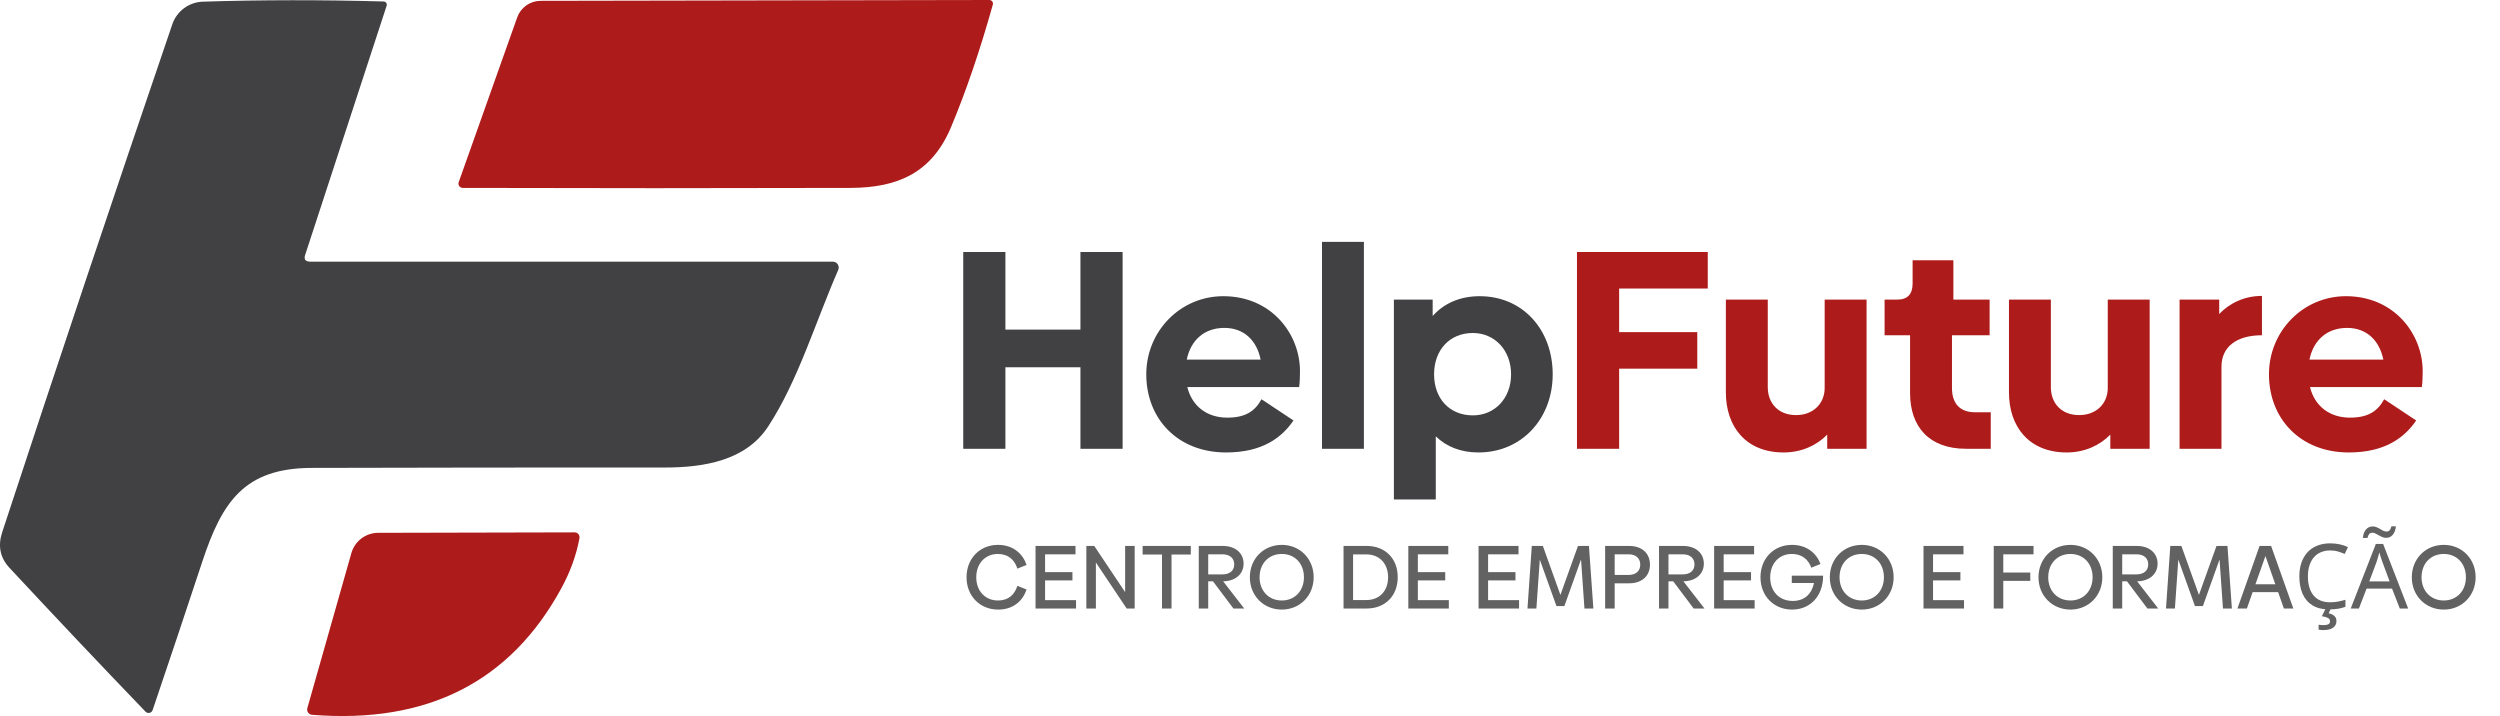 <svg xmlns="http://www.w3.org/2000/svg" width="1023" height="293" viewBox="0 0 1023 293" fill="none"><path d="M126.94 107.061H340.759C341.165 107.058 341.566 107.156 341.924 107.348C342.283 107.54 342.587 107.818 342.81 108.158C343.033 108.498 343.167 108.888 343.2 109.293C343.232 109.698 343.163 110.105 342.998 110.477C333.624 131.919 326.641 155.601 314.421 174.387C305.198 188.619 287.817 191.313 271.877 191.313C221.047 191.288 172.912 191.339 127.471 191.465C99.994 191.579 90.886 205.279 82.764 229.872C76.034 250.239 69.266 270.468 62.46 290.557C62.364 290.842 62.196 291.098 61.972 291.299C61.748 291.501 61.476 291.641 61.182 291.706C60.888 291.771 60.581 291.758 60.294 291.67C60.005 291.582 59.745 291.42 59.538 291.202C41.422 272.378 22.864 252.757 3.863 232.339C0.043 228.24 -0.944 223.382 0.903 217.766C23.016 150.389 46.217 81.115 70.506 9.943C71.399 7.313 73.073 5.018 75.304 3.364C77.534 1.71 80.216 0.774 82.992 0.683C107.003 -0.076 131.659 -0.102 156.96 0.607C157.169 0.608 157.375 0.659 157.561 0.755C157.748 0.852 157.908 0.991 158.03 1.161C158.152 1.331 158.233 1.528 158.264 1.735C158.296 1.942 158.278 2.154 158.212 2.353L124.891 104.252C124.258 106.125 124.941 107.061 126.94 107.061Z" fill="#414143"></path><path d="M389.223 51.88C381.405 70.666 367.477 76.814 348.122 76.89C293.927 77.042 241.01 77.042 189.371 76.89C189.085 76.887 188.803 76.817 188.55 76.685C188.297 76.553 188.079 76.364 187.916 76.134C187.752 75.903 187.647 75.638 187.61 75.36C187.572 75.082 187.603 74.8 187.701 74.537L211.648 7.097C212.35 5.129 213.64 3.425 215.345 2.216C217.049 1.007 219.084 0.353 221.174 0.342L404.821 0C405.053 -0.003 405.283 0.048 405.491 0.149C405.7 0.251 405.882 0.4 406.022 0.584C406.162 0.769 406.257 0.984 406.299 1.212C406.341 1.44 406.329 1.675 406.264 1.898C401.052 20.519 395.371 37.18 389.223 51.88Z" fill="#AE1B1B"></path><path d="M229.675 240.765C208.826 279.02 174.835 296.263 127.699 292.493C127.379 292.47 127.068 292.378 126.789 292.221C126.51 292.064 126.269 291.847 126.084 291.585C125.898 291.324 125.774 291.024 125.718 290.709C125.663 290.393 125.678 290.069 125.763 289.76L143.79 226.305C144.472 223.929 145.906 221.839 147.876 220.347C149.847 218.855 152.249 218.043 154.72 218.032L235.14 217.842C235.436 217.842 235.728 217.908 235.996 218.034C236.264 218.161 236.5 218.345 236.689 218.573C236.878 218.801 237.013 219.069 237.087 219.356C237.16 219.643 237.169 219.942 237.113 220.233C235.823 227.216 233.343 234.06 229.675 240.765Z" fill="#AE1B1B"></path><path d="M442.113 103.131H459.374V183.641H442.113V150.279H411.415V183.641H394.155V103.131H411.415V134.872H442.113V103.131ZM485.851 158.387C487.821 166.38 494.076 170.898 502.185 170.898C509.715 170.898 513.538 168.234 516.202 163.369L529.292 172.057C524.542 179.007 516.665 185.147 501.722 185.147C481.913 185.147 469.055 171.362 469.055 153.175C469.055 135.451 483.071 121.202 500.563 121.202C520.256 121.202 531.956 136.609 531.956 151.9C531.956 154.565 531.84 156.881 531.609 158.387H485.851ZM485.62 147.151H515.854C514.233 139.158 508.904 134.177 501.027 134.177C493.149 134.177 487.357 138.81 485.62 147.151ZM540.963 183.641V98.961H558.107V183.641H540.963ZM605.476 121.202C623.083 121.202 635.363 134.872 635.363 153.175C635.363 171.362 622.62 185.147 605.012 185.147C597.83 185.147 591.922 182.83 587.52 178.544V204.376H570.376V122.593H586.246V129.311C590.88 124.098 597.483 121.202 605.476 121.202ZM602.695 169.972C611.731 169.972 618.334 162.905 618.334 153.175C618.334 143.444 611.731 136.262 602.695 136.262C593.196 136.262 586.825 143.212 586.825 153.175C586.825 163.137 593.196 169.972 602.695 169.972Z" fill="#414143"></path><path d="M698.814 118.075H662.555V135.914H694.528V150.858H662.555V183.641H645.295V103.131H698.814V118.075ZM746.655 122.593H763.8V183.641H747.698V177.849C743.412 182.251 737.156 185.147 729.858 185.147C714.336 185.147 706.227 174.489 706.227 160.588V122.593H723.371V158.387C723.371 165.106 727.773 169.856 734.955 169.856C742.022 169.856 746.655 165.106 746.655 158.735V122.593ZM804.536 183.641C789.361 183.641 781.599 174.605 781.599 160.82V137.188H771.174V122.593H776.387C780.557 122.593 782.642 120.392 782.642 115.99V106.491H799.323V122.593H814.151V137.188H798.744V158.735C798.744 165.222 802.103 168.697 808.127 168.697H814.614V183.641H804.536ZM862.496 122.593H879.641V183.641H863.539V177.849C859.253 182.251 852.997 185.147 845.699 185.147C830.177 185.147 822.068 174.489 822.068 160.588V122.593H839.212V158.387C839.212 165.106 843.614 169.856 850.796 169.856C857.863 169.856 862.496 165.106 862.496 158.735V122.593ZM908.098 128.5C912.268 124.098 918.408 121.087 925.59 121.087V137.188C915.164 137.188 909.025 141.938 909.025 150.047V183.641H891.88V122.593H908.098V128.5ZM945.257 158.387C947.226 166.38 953.482 170.898 961.59 170.898C969.12 170.898 972.943 168.234 975.607 163.369L988.697 172.057C983.948 179.007 976.071 185.147 961.127 185.147C941.318 185.147 928.46 171.362 928.46 153.175C928.46 135.451 942.477 121.202 959.969 121.202C979.662 121.202 991.362 136.609 991.362 151.9C991.362 154.565 991.246 156.881 991.014 158.387H945.257ZM945.025 147.151H975.26C973.638 139.158 968.309 134.177 960.432 134.177C952.555 134.177 946.763 138.81 945.025 147.151Z" fill="#AE1B1B"></path><path d="M408.438 249.442C401.035 249.442 395.51 243.954 395.51 236.219C395.51 228.447 401.035 222.959 408.365 222.959C414.663 222.959 418.567 226.68 420.077 231.173L416.32 232.683C415.142 229 412.527 226.68 408.291 226.68C403.208 226.68 399.488 230.547 399.488 236.219C399.488 241.891 403.208 245.722 408.365 245.722C412.564 245.722 415.142 243.438 416.32 239.718L420.077 241.228C418.53 245.832 414.7 249.442 408.438 249.442ZM427.644 245.575H440.315V249H423.74V223.401H440.094V226.827H427.644V234.12H438.842V237.508H427.644V245.575ZM460.405 223.401H464.309V249H461.031L448.435 230.179V249H444.53V223.401H447.772L460.405 242.296V223.401ZM487.274 223.401V226.901H479.391V249H475.487V226.901H467.568V223.401H487.274ZM504.716 249L496.355 237.877H494.402V249H490.535V223.401H500.369C505.599 223.401 508.878 226.385 508.878 230.657C508.878 234.82 505.636 237.803 500.517 237.877L509.135 249H504.716ZM494.402 226.827V235.04H500.259C503.316 235.04 505.047 233.42 505.047 230.952C505.047 228.484 503.316 226.827 500.259 226.827H494.402ZM524.514 249.442C517.11 249.442 511.438 243.807 511.438 236.219C511.438 228.595 517.11 222.959 524.514 222.959C531.88 222.959 537.552 228.595 537.552 236.219C537.552 243.807 531.88 249.442 524.514 249.442ZM524.514 245.722C529.817 245.722 533.574 241.781 533.574 236.219C533.574 230.621 529.854 226.68 524.514 226.68C519.136 226.68 515.416 230.621 515.416 236.219C515.416 241.781 519.173 245.722 524.514 245.722ZM559.279 223.401C566.682 223.401 571.949 228.411 571.949 236.182C571.949 243.954 566.682 249 559.279 249H549.776V223.401H559.279ZM559.169 245.538C564.288 245.538 568.008 242.002 568.008 236.219C568.008 230.436 564.288 226.864 559.169 226.864H553.681V245.538H559.169ZM580.19 245.575H592.86V249H576.286V223.401H592.639V226.827H580.19V234.12H591.387V237.508H580.19V245.575ZM608.929 245.575H621.6V249H605.025V223.401H621.379V226.827H608.929V234.12H620.126V237.508H608.929V245.575ZM652.003 249H648.357L646.957 228.926L640.143 248.006H636.902L630.088 229L628.688 249H625.042L626.81 223.401H630.493V223.438L631.34 223.401L638.522 243.438L645.705 223.401L646.589 223.438V223.401H650.198L652.003 249ZM666.655 223.401C671.885 223.401 675.163 226.385 675.163 231.063C675.163 235.703 671.848 238.687 666.655 238.687H660.725V249H656.821V223.401H666.655ZM666.434 235.261C669.528 235.261 671.185 233.53 671.185 231.063C671.185 228.558 669.528 226.827 666.434 226.827H660.725V235.261H666.434ZM693.05 249L684.689 237.877H682.737V249H678.87V223.401H688.704C693.934 223.401 697.212 226.385 697.212 230.657C697.212 234.82 693.971 237.803 688.851 237.877L697.47 249H693.05ZM682.737 226.827V235.04H688.594C691.651 235.04 693.382 233.42 693.382 230.952C693.382 228.484 691.651 226.827 688.594 226.827H682.737ZM705.327 245.575H717.997V249H701.422V223.401H717.776V226.827H705.327V234.12H716.524V237.508H705.327V245.575ZM746.019 235.556C746.019 244.212 740.494 249.442 733.312 249.442C725.872 249.442 720.384 243.88 720.384 236.219C720.384 228.484 725.872 222.959 733.275 222.959C739.39 222.959 743.294 226.422 744.951 230.768L741.194 232.315C739.905 228.742 737.18 226.68 733.202 226.68C728.008 226.68 724.362 230.584 724.362 236.293C724.362 242.002 728.045 245.906 733.607 245.906C738.064 245.906 741.305 243.365 742.262 238.576H733.202V235.556H746.019ZM761.838 249.442C754.435 249.442 748.763 243.807 748.763 236.219C748.763 228.595 754.435 222.959 761.838 222.959C769.205 222.959 774.877 228.595 774.877 236.219C774.877 243.807 769.205 249.442 761.838 249.442ZM761.838 245.722C767.142 245.722 770.899 241.781 770.899 236.219C770.899 230.621 767.179 226.68 761.838 226.68C756.461 226.68 752.741 230.621 752.741 236.219C752.741 241.781 756.498 245.722 761.838 245.722ZM791.005 245.575H803.676V249H787.101V223.401H803.455V226.827H791.005V234.12H802.202V237.508H791.005V245.575ZM832.12 226.827H819.745V234.267H830.794V237.692H819.745V249H815.84V223.401H832.12V226.827ZM847.229 249.442C839.826 249.442 834.154 243.807 834.154 236.219C834.154 228.595 839.826 222.959 847.229 222.959C854.596 222.959 860.268 228.595 860.268 236.219C860.268 243.807 854.596 249.442 847.229 249.442ZM847.229 245.722C852.533 245.722 856.29 241.781 856.29 236.219C856.29 230.621 852.57 226.68 847.229 226.68C841.852 226.68 838.132 230.621 838.132 236.219C838.132 241.781 841.889 245.722 847.229 245.722ZM878.723 249L870.362 237.877H868.41V249H864.543V223.401H874.377C879.607 223.401 882.885 226.385 882.885 230.657C882.885 234.82 879.644 237.803 874.524 237.877L883.143 249H878.723ZM868.41 226.827V235.04H874.267C877.324 235.04 879.055 233.42 879.055 230.952C879.055 228.484 877.324 226.827 874.267 226.827H868.41ZM913.283 249H909.637L908.237 228.926L901.423 248.006H898.182L891.368 229L889.968 249H886.322L888.09 223.401H891.773V223.438L892.62 223.401L899.803 243.438L906.985 223.401L907.869 223.438V223.401H911.479L913.283 249ZM934.565 249L932.208 242.296H921.784L919.427 249H915.559L924.62 223.401H929.335L938.432 249H934.565ZM922.926 239.092H931.066L927.014 227.527L922.926 239.092ZM953.489 225.243C952.089 225.243 950.825 225.489 949.695 225.98C948.566 226.446 947.608 227.146 946.822 228.079C946.037 228.988 945.435 230.105 945.018 231.431C944.6 232.732 944.391 234.206 944.391 235.851C944.391 238.012 944.723 239.89 945.386 241.486C946.074 243.082 947.08 244.31 948.406 245.169C949.757 246.029 951.439 246.459 953.452 246.459C954.606 246.459 955.699 246.36 956.73 246.164C957.762 245.967 958.768 245.722 959.751 245.427V248.3C958.768 248.669 957.749 248.939 956.694 249.11C955.662 249.282 954.422 249.368 952.973 249.368C950.297 249.368 948.062 248.816 946.27 247.711C944.477 246.606 943.127 245.034 942.218 242.996C941.334 240.958 940.892 238.564 940.892 235.814C940.892 233.825 941.163 232.008 941.703 230.363C942.267 228.718 943.078 227.293 944.134 226.09C945.214 224.887 946.54 223.966 948.112 223.328C949.683 222.665 951.488 222.333 953.526 222.333C954.876 222.333 956.178 222.468 957.43 222.738C958.682 223.009 959.8 223.389 960.782 223.88L959.456 226.68C958.646 226.311 957.737 225.98 956.73 225.685C955.748 225.39 954.668 225.243 953.489 225.243ZM956.067 254.12C956.067 254.905 955.859 255.568 955.441 256.109C955.048 256.673 954.447 257.103 953.636 257.398C952.826 257.692 951.819 257.84 950.616 257.84C950.248 257.84 949.892 257.815 949.548 257.766C949.229 257.742 948.971 257.705 948.775 257.656V255.63C948.996 255.679 949.29 255.716 949.659 255.74C950.027 255.789 950.383 255.814 950.727 255.814C951.611 255.814 952.286 255.691 952.752 255.446C953.219 255.225 953.452 254.807 953.452 254.193C953.452 253.555 953.121 253.088 952.458 252.794C951.819 252.499 951.034 252.29 950.101 252.168L951.684 249H953.821L952.863 250.952C953.452 251.075 953.992 251.259 954.484 251.505C954.975 251.775 955.355 252.118 955.625 252.536C955.92 252.953 956.067 253.481 956.067 254.12ZM981.991 249L978.824 240.86H968.4L965.269 249H961.918L972.194 222.591H975.177L985.417 249H981.991ZM974.883 229.958C974.809 229.761 974.686 229.405 974.514 228.889C974.343 228.374 974.171 227.846 973.999 227.306C973.851 226.741 973.729 226.311 973.63 226.017C973.508 226.508 973.373 227.011 973.225 227.527C973.103 228.018 972.967 228.472 972.82 228.889C972.697 229.307 972.587 229.663 972.489 229.958L969.505 237.913H977.829L974.883 229.958ZM966.89 220.123C966.964 219.387 967.099 218.736 967.295 218.171C967.516 217.582 967.799 217.091 968.142 216.698C968.486 216.28 968.891 215.961 969.358 215.74C969.824 215.519 970.352 215.409 970.942 215.409C971.482 215.409 971.998 215.519 972.489 215.74C973.004 215.937 973.495 216.182 973.962 216.477C974.428 216.747 974.87 216.993 975.288 217.214C975.73 217.41 976.147 217.508 976.54 217.508C977.105 217.508 977.535 217.336 977.829 216.993C978.149 216.624 978.394 216.084 978.566 215.372H980.408C980.26 216.796 979.843 217.938 979.155 218.797C978.468 219.657 977.547 220.087 976.393 220.087C975.877 220.087 975.374 219.988 974.883 219.792C974.392 219.571 973.901 219.325 973.409 219.055C972.943 218.761 972.489 218.515 972.047 218.319C971.629 218.098 971.212 217.987 970.794 217.987C970.205 217.987 969.763 218.171 969.468 218.54C969.174 218.883 968.94 219.411 968.769 220.123H966.89ZM999.99 249.442C992.587 249.442 986.915 243.807 986.915 236.219C986.915 228.595 992.587 222.959 999.99 222.959C1007.36 222.959 1013.03 228.595 1013.03 236.219C1013.03 243.807 1007.36 249.442 999.99 249.442ZM999.99 245.722C1005.29 245.722 1009.05 241.781 1009.05 236.219C1009.05 230.621 1005.33 226.68 999.99 226.68C994.613 226.68 990.893 230.621 990.893 236.219C990.893 241.781 994.65 245.722 999.99 245.722Z" fill="#626262"></path></svg>